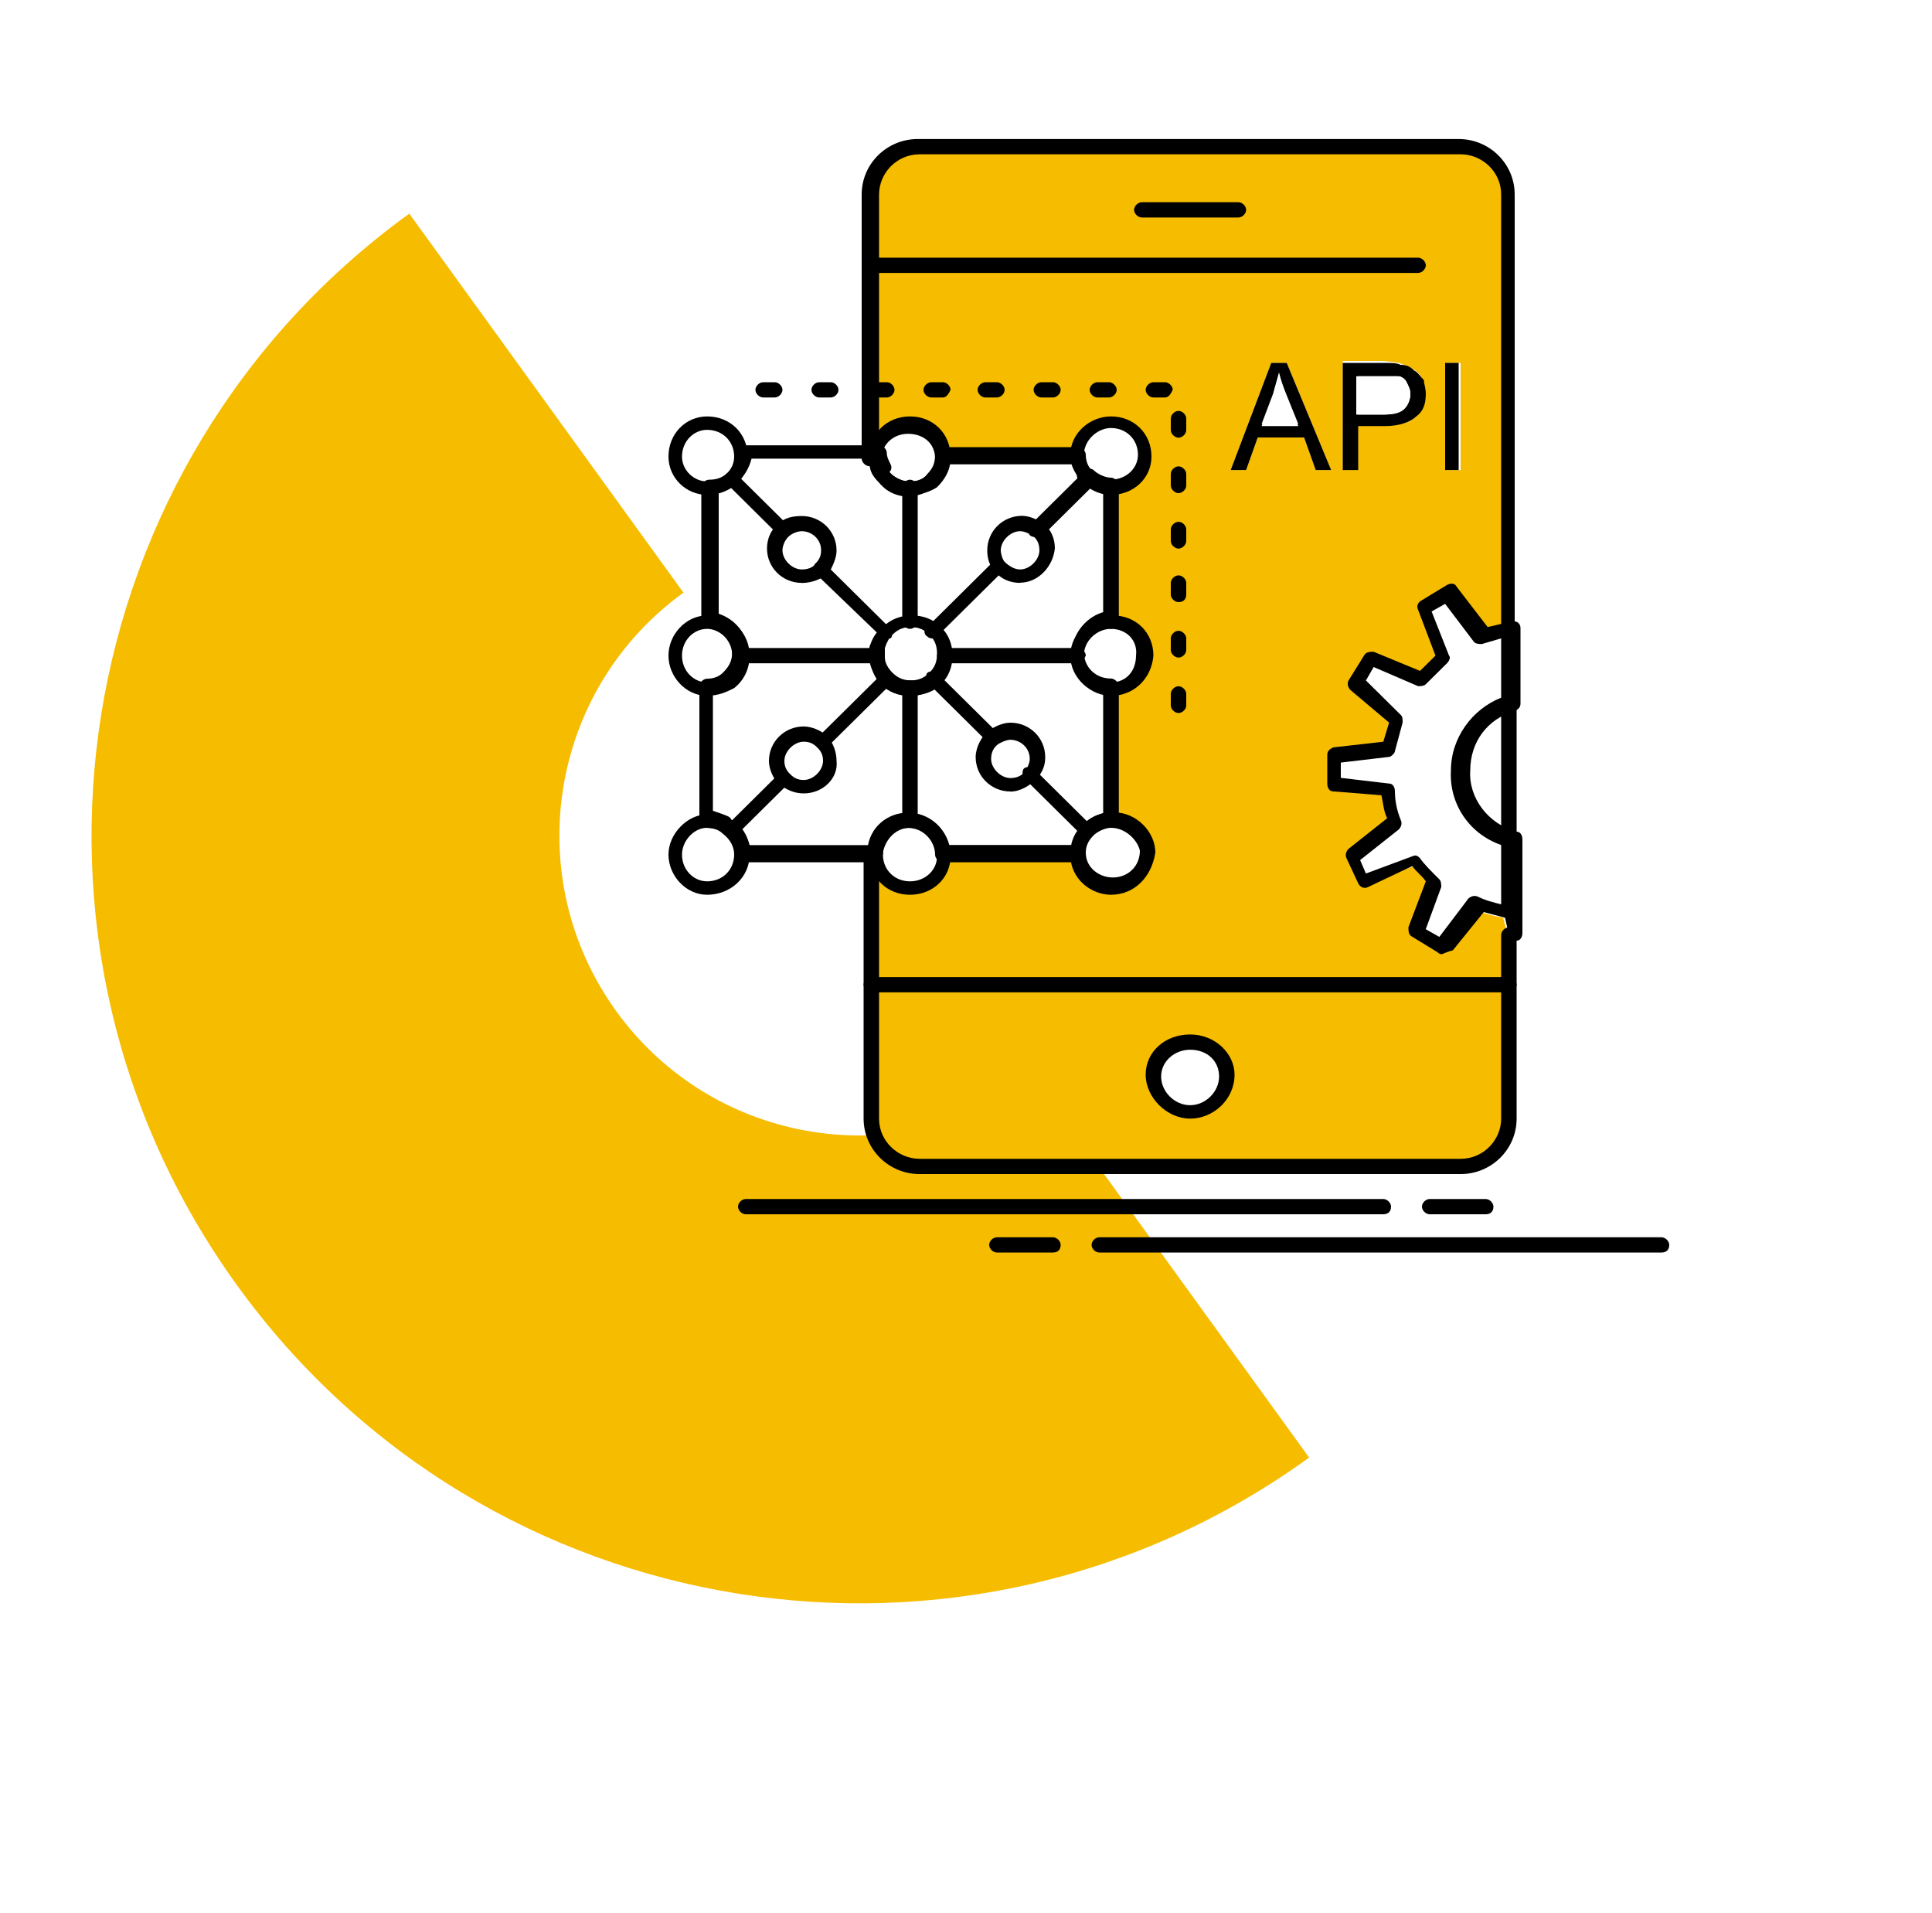 <svg xmlns="http://www.w3.org/2000/svg" id="_1" data-name="1" viewBox="0 0 200 198.03"><defs><style>      .cls-1 {        fill: #f6bc00;      }      .cls-2 {        fill: #fff;      }    </style></defs><rect class="cls-2" width="200" height="198.03"></rect><path class="cls-1" d="m24.56,133.06c25.73,35.56,75.4,43.52,110.96,17.8l-28.38-39.23c-13.89,10.05-33.29,6.93-43.34-6.96-10.04-13.88-6.94-33.28,6.95-43.33l-28.38-39.23C6.81,47.84-1.16,97.51,24.56,133.06Z"></path><g id="_181_Api_Application_coding_Development_Mobile" data-name="181, Api, Application, coding, Development, Mobile"><g><path class="cls-2" d="m73.6,64.29c1.8.2,3.2,1.59,3.2,3.37,0,1.19-.4,1.98-1.2,2.77h0c-.6.4-1.2.59-2,.59h-.2c-1.8,0-3.2-1.58-3.2-3.56s1.6-3.56,3.2-3.56h.2q-.2.39,0,.39h0Z"></path><path class="cls-2" d="m75.4,85.68c.8.59,1.4,1.78,1.4,2.77,0,1.98-1.6,3.56-3.6,3.56-1.8,0-3.2-1.58-3.2-3.56,0-1.78,1.6-3.56,3.2-3.56h.2v.2c.6,0,1.4.2,2,.6-.2-.2,0-.2,0,0Z"></path><path class="cls-2" d="m81.2,80.53c-.4-.4-.8-1.19-.8-1.78,0-1.59,1.2-2.77,2.8-2.77.8,0,1.4.2,1.8.79.6.59.8,1.19.8,1.98,0,1.58-1.2,2.77-2.8,2.77-.6,0-1.2-.4-1.8-.99Z"></path><path class="cls-2" d="m97.6,88.45h0c0,1.98-1.4,3.37-3.4,3.37s-3.6-1.58-3.6-3.56v-.4c.2-1.78,1.6-2.97,3.4-2.97,2.2.2,3.6,1.58,3.6,3.56Z"></path><path class="cls-2" d="m107.2,78.55c0,.59-.2,1.19-.6,1.58-.6.6-1.4.99-2.2.99-1.6,0-2.8-1.19-2.8-2.77,0-.79.4-1.58,1.2-2.18.4-.39,1-.59,1.6-.59,1.6.2,2.8,1.39,2.8,2.97Z"></path><path class="cls-1" d="m156.2,101.92v13.86c0,2.77-2.2,4.95-5,4.95h-56c-2.8,0-5-2.18-5-4.95v-13.86h66Zm-33,13.27c2,0,3.8-1.78,3.8-3.76s-1.8-3.57-3.8-3.57-3.8,1.59-3.8,3.57,1.8,3.76,3.8,3.76Z"></path><path class="cls-1" d="m90.2,40.33v-20.4c0-2.77,2.2-4.95,5-4.95h56c2.8,0,5,2.18,5,4.95v45.35c-1,.2-2,.6-3,.79l-3.6-4.55-2.6,1.58,2,5.15c-.8.79-1.6,1.59-2.2,2.18l-5.2-2.18-1.6,2.58,4.2,3.76c-.2.99-.6,1.98-.8,2.97l-5.8.79v3.17l5.8.79c0,1.19.2,2.18.8,3.17l-4.6,3.56,1.2,2.58,5.6-1.98c.6.79,1.2,1.58,2,2.18l-2,5.15,2.6,1.59,3.6-4.56c1,.6,2,.79,3,.99l.6,2.18v5.15h-66v-13.47h.4c0,1.98,1.6,3.56,3.6,3.56s3.4-1.39,3.4-3.37h13.8c0,1.98,1.8,3.37,3.4,3.37,2,0,3.6-1.58,3.6-3.56,0-1.78-1.4-3.37-3.4-3.37v-13.66c2,0,3.4-1.59,3.4-3.37s-1.4-4.16-3.4-4.16v-13.66h0v-.2c2,0,3.6-1.58,3.6-3.17,0-1.98-1.6-3.56-3.6-3.56-1.8,0-3.4,1.39-3.4,3.37h-13.8c0-1.98-1.6-3.37-3.4-3.37-2,0-3.6,1.58-3.6,3.56h0v-.2h-.4v-6.73h-.2Zm61,8.32v-11.09h-1.4v11.09h1.4Zm-4.6-5.54c.6-.6,1-1.39,1-2.38,0-.59-.2-.99-.4-1.58-.2-.4-.6-.79-1-.99-.4-.2-.8-.4-1.4-.6-.4,0-1-.2-1.8-.2h-4v11.09h1.4v-4.55h2.8c1.8.2,2.8-.2,3.4-.79Zm-8.8,5.54l-4.6-11.09h-1.6l-4.2,11.09h1.6l1.2-3.37h4.8l1.2,3.37h1.6Z"></path><path class="cls-2" d="m156.2,87.07v9.7l-.6-2.18c-1-.2-2-.6-3-.99l-3.6,4.55-2.6-1.58,2-5.15c-.8-.79-1.6-1.58-2-2.18l-5.6,1.98-1.2-2.57,4.6-3.57c-.6-.99-.8-1.98-.8-3.17l-5.8-.79v-3.17l5.8-.79c.2-.99.6-1.98.8-2.97l-4.2-3.76,1.6-2.57,5.2,2.18c.8-.79,1.6-1.58,2.2-2.18l-2-5.15,2.6-1.58,3.6,4.55c1-.2,2-.59,3-.79v7.72c-3,1.19-5.2,3.96-5.2,7.33-.2,3.17,2,6.14,5.2,7.13Z"></path><path class="cls-2" d="m156.2,73.01v14.06c-3.2-.99-5.6-3.96-5.2-7.13,0-3.37,2.2-6.14,5.2-6.93Z"></path><rect x="149.6" y="37.56" width="1.4" height="11.09"></rect><path d="m147.6,40.73c0,.99-.2,1.78-1,2.38-.6.59-1.8.99-3.2.99h-2.8v4.55h-1.6v-11.09h4.2c.8,0,1.4,0,1.8.2.6,0,1,.2,1.4.59.4.2.6.59,1,.99,0,.4.2.79.2,1.39Zm-1.6,0c0-.4-.2-.79-.4-1.19-.2-.39-.6-.59-1-.59h-4.2v3.96h2.8c1,0,1.6-.2,2-.59.6-.4.8-.99.8-1.58Z"></path><path class="cls-2" d="m145.6,39.54c.2.4.4.79.4,1.19,0,.59-.2,1.19-.6,1.58-.4.4-1,.59-2,.59h-2.8v-3.96h4.2c.2,0,.6.2.8.59Z"></path><path d="m133.2,37.56l4.6,11.09h-1.6l-1.2-3.37h-4.8l-1.2,3.37h-1.6l4.2-11.09h1.6Zm1.2,6.54l-1.2-2.97c-.4-.99-.6-1.78-.8-2.38-.2.79-.4,1.39-.6,2.18l-1.2,3.17h3.8Z"></path><path class="cls-2" d="m133.2,40.92l1.2,2.97h-3.8l1.2-3.17c.2-.79.4-1.39.6-2.18.2.79.4,1.39.8,2.38Z"></path><path class="cls-2" d="m127,111.43c0,1.98-1.8,3.76-3.8,3.76s-3.8-1.78-3.8-3.76,1.8-3.57,3.8-3.57,3.8,1.59,3.8,3.57Z"></path><path class="cls-2" d="m115,43.9c2,0,3.6,1.58,3.6,3.56,0,1.78-1.6,3.17-3.6,3.17-1,0-2-.59-2.8-1.19h0c-.4-.59-.6-1.38-.6-1.98h0c0-2.18,1.6-3.56,3.4-3.56Z"></path><path class="cls-2" d="m115,64.29c2,0,3.4,1.59,3.4,3.37s-1.4,3.56-3.4,3.56h0c-2,0-3.4-1.58-3.4-3.36,0-1.98,1.6-3.57,3.4-3.57h0Z"></path><path class="cls-2" d="m115,84.89c2,0,3.4,1.78,3.4,3.37,0,1.98-1.6,3.56-3.6,3.56-1.8,0-3.4-1.39-3.4-3.37h0c.2-1.98,1.8-3.37,3.6-3.56h0Z"></path><path class="cls-2" d="m115,71.22v13.67c-.8,0-1.8.4-2.4.99l-6-5.94h0c.4-.4.6-.99.6-1.58,0-1.58-1.2-2.77-2.8-2.77-.6,0-1.2.2-1.6.59h0l-6-5.94c.6-.59,1-1.38,1-2.37h13.8c0,1.98,1.6,3.36,3.4,3.36Z"></path><path class="cls-2" d="m115,50.63v13.66c-1.8,0-3.6,1.59-3.6,3.57h-13.8c0-.99-.4-1.78-1-2.58l6.6-6.53h0c.6.59,1.2.99,2,.99,1.6,0,2.8-1.19,2.8-2.77,0-.79-.4-1.59-1-1.98l5.4-5.35h0c.8.59,1.6.99,2.6.99Z"></path><path class="cls-2" d="m112.6,49.64l-5.4,5.35c-.4-.4-1.2-.6-1.8-.6-1.6,0-2.8,1.19-2.8,2.77,0,.59.2,1.39.6,1.78h0l-6.6,6.53c-.6-.59-1.4-.99-2.4-.99v-13.67c1,0,1.8-.4,2.4-.99.8-.59,1.2-1.39,1.2-2.38h13.8c0,.79.4,1.39.8,1.98h0l.2.2Z"></path><path class="cls-2" d="m112.6,85.88c-.6.59-1.2,1.58-1.2,2.38h-13.8c0-1.78-1.6-3.56-3.6-3.56v-13.67c1,0,1.8-.4,2.6-.99l6,5.94h0c-.6.59-1.2,1.39-1.2,2.18,0,1.59,1.2,2.77,2.8,2.77.8,0,1.6-.4,2.2-.99h0l6.2,5.94Z"></path><path class="cls-2" d="m107.2,54.79c.6.59,1,1.19,1,1.98,0,1.58-1.2,2.77-2.8,2.77-.8,0-1.6-.4-2-.99-.4-.4-.6-1.19-.6-1.78,0-1.58,1.2-2.77,2.8-2.77.6.2,1.2.39,1.6.79Z"></path><path class="cls-2" d="m97.8,47.07h0c0,.99-.4,1.98-1.2,2.57-.6.59-1.4.79-2.4.79-1.4,0-2.4-.59-3-1.58h0c-.2-.4-.4-.99-.4-1.39v-.2c0-1.98,1.6-3.56,3.6-3.56,1.8.2,3.2,1.58,3.4,3.37Z"></path><path class="cls-2" d="m91.8,65.28c.6-.59,1.4-.99,2.4-.99s1.8.4,2.4.99c.6.6,1,1.39,1,2.38s-.4,1.78-1,2.38c-.6.59-1.6.99-2.4.99s-1.8-.4-2.4-.99c-.6-.59-.8-1.19-1-1.98h0v-1.19h0c.2-.4.6-.99,1-1.59Z"></path><path class="cls-2" d="m85,58.75c-.6.59-1.2.99-2,.99-1.6,0-2.8-1.19-2.8-2.77,0-.79.4-1.59,1-1.98.4-.4,1.2-.79,1.8-.79,1.6,0,2.8,1.19,2.8,2.77,0,.59-.4,1.19-.8,1.78Z"></path><path class="cls-2" d="m73.2,43.9c2,0,3.6,1.58,3.6,3.56,0,1.78-1.6,3.17-3.6,3.17-1.8,0-3.2-1.58-3.2-3.17,0-2.18,1.6-3.56,3.2-3.56Z"></path><path d="m156.2,66.08c-.4,0-.8-.4-.8-.79V20.13c0-2.38-2-4.16-4.2-4.16h-56c-2.4,0-4.2,1.98-4.2,4.16v26.54c.2.2.4.4.4.79s-.4.79-.8.79h-.6c-.4,0-.8-.4-.8-.79v-27.33c0-3.17,2.6-5.74,5.8-5.74h56c3.2,0,5.8,2.57,5.8,5.74v45.35c.2.2-.2.59-.6.59Z"></path><path d="m111.6,48.06h-13.8c-.4,0-.8-.4-.8-.79s.4-.79.8-.79h13.8c.4,0,.8.4.8.79-.2.4-.4.79-.8.79Z"></path><path d="m115,65.09c-.4,0-.8-.4-.8-.79v-13.86c0-.39.4-.79.8-.79s.8.4.8.79v13.86c0,.4-.4.79-.8.79Z"></path><path d="m115,85.68c-.4,0-.8-.4-.8-.79v-13.67c0-.39.4-.79.8-.79s.8.4.8.79v13.67c0,.4-.4.79-.8.79Z"></path><path d="m111.6,89.05h-13.8c-.4,0-.8-.39-.8-.79s.4-.79.8-.79h13.8c.4,0,.8.4.8.79s-.4.79-.8.79Z"></path><path d="m90.2,102.71c-.4,0-.8-.4-.8-.79v-13.66c0-.4.4-.79.8-.79h.4c.4,0,.8.4.8.79s-.2.59-.4.79v12.87c0,.4-.4.79-.8.79Z"></path><path d="m156.2,102.71c-.4,0-.8-.4-.8-.79v-5.15c0-.4.4-.79.8-.79s.8.4.8.79v5.15c0,.4-.4.79-.8.79Z"></path><path d="m156.2,87.86c-.4,0-.8-.4-.8-.79v-14.06c0-.4.4-.79.8-.79s.8.4.8.79v14.06c0,.4-.4.79-.8.79Z"></path><path d="m149.2,98.75q-.2,0-.4-.2l-2.6-1.59c-.4-.2-.4-.59-.4-.99l1.8-4.75c-.4-.59-1-.99-1.4-1.58l-4.6,2.18c-.4.2-.8,0-1-.4l-1.2-2.57c-.2-.4,0-.79.2-.99l4-3.17c-.4-.79-.4-1.59-.6-2.38l-5-.4c-.4,0-.6-.4-.6-.79v-2.97c0-.39.2-.59.6-.79l5.2-.59.6-1.98-4-3.37c-.2-.2-.4-.59-.2-.99l1.6-2.57c.2-.4.6-.4,1-.4l4.8,1.98,1.6-1.58-1.8-4.75c-.2-.4,0-.79.4-.99l2.6-1.58c.4-.2.8-.2,1,.2l3.2,4.16,2.6-.6c.2,0,.4,0,.6.2.2.2.2.4.2.59v7.72c0,.39-.2.59-.6.79-2.8.79-4.6,3.17-4.6,6.14h0c-.2,2.77,1.8,5.54,4.8,6.34.4,0,.6.4.6.79v9.7c0,.39-.2.79-.6.79s-.8-.2-.8-.59l-.4-1.78c-.8-.2-1.4-.39-2.2-.59l-3.2,3.96c-.8.2-1,.4-1.2.4Zm-1.6-2.57l1.4.79,3-3.96c.2-.2.6-.39,1-.2.8.4,1.6.59,2.4.79v-6.14c-3.4-1.19-5.4-4.36-5.2-7.72,0-3.37,2.2-6.34,5.2-7.53v-6.14l-2,.59c-.2,0-.6,0-.8-.2l-3-3.96-1.4.79,1.8,4.56c.2.2,0,.59-.2.79l-2.2,2.18c-.2.2-.6.2-.8.2l-4.6-1.98-.8,1.39,3.6,3.56c.2.2.2.4.2.79l-.8,2.97c0,.2-.4.59-.6.59l-5,.59v1.58l5,.59c.4,0,.6.4.6.79,0,.99.2,1.98.6,2.97.2.4,0,.79-.2.99l-4,3.17.6,1.39,4.8-1.78c.4-.2.6,0,.8.2.4.59,1.2,1.39,2,2.18.2.2.2.6.2.79l-1.6,4.36Z"></path><path d="m151.2,121.52h-56c-3.2,0-5.8-2.57-5.8-5.74v-13.86c0-.39.4-.79.8-.79h66c.4,0,.8.4.8.79v13.86c0,3.17-2.6,5.74-5.8,5.74Zm-60.2-18.81v13.07c0,2.38,2,4.16,4.2,4.16h56c2.4,0,4.2-1.98,4.2-4.16v-13.07h-64.4Z"></path><path d="m123.2,115.78c-2.4,0-4.6-2.18-4.6-4.55s2-4.16,4.6-4.16,4.6,1.98,4.6,4.16c0,2.57-2.2,4.55-4.6,4.55Zm0-7.13c-1.6,0-3,1.19-3,2.77s1.4,2.97,3,2.97,3-1.39,3-2.97-1.2-2.77-3-2.77Z"></path><path d="m146.8,28.25h-56.6c-.4,0-.8-.4-.8-.79s.4-.79.8-.79h56.6c.4,0,.8.4.8.79s-.4.79-.8.79Z"></path><path d="m128.2,22.51h-10c-.4,0-.8-.4-.8-.79s.4-.79.8-.79h10c.4,0,.8.4.8.79s-.4.79-.8.79Z"></path><path d="m94.2,72.02c-1.2,0-2.2-.4-3-1.19-.6-.6-1-1.59-1.2-2.38,0-.2,0-.59.4-.79-.2-.2-.4-.4-.2-.79.2-.79.6-1.39,1.2-1.98.8-.79,1.8-1.19,3-1.19s2.2.4,3,1.19c.8.79,1.2,1.78,1.2,2.97s-.4,2.18-1.2,2.97c-1,.79-2,1.19-3.2,1.19Zm-3-4.36q.2.2.2.4c0,.59.4,1.19.8,1.58.6.59,1.2.79,2,.79s1.4-.2,2-.79c.6-.59.8-1.19.8-1.98s-.2-1.39-.8-1.98c-.6-.59-1.2-.79-2-.79s-1.4.2-2,.79c-.4.4-.6.79-.8,1.39.2.4,0,.4-.2.59Z"></path><path d="m90.8,68.85c-.4,0-.6-.2-.8-.6v-1.19c0-.4.4-.59.8-.59s.6.4.6.79v.99c.2.2-.2.6-.6.6h0Z"></path><path d="m73.6,65.09h0q-.2,0,0,0c-.6,0-1-.4-1-.79v-13.86c0-.39.4-.79.8-.79.8,0,1.4-.2,2-.79.6-.59.8-1.19.8-1.98,0-.4.4-.79.8-.79h14c.4,0,.8.39.8.79h0c0,.4.2.79.4,1.19.2.39,0,.79-.4.99-.4.2-.8,0-1-.4-.2-.4-.4-.79-.4-1.19h-12.6c-.2.79-.6,1.59-1.2,2.18-.6.59-1.4.99-2.2,1.19v12.67c.2.2.2.4.2.59-.4.59-.6.99-1,.99Z"></path><path d="m75.2,86.28q-.2,0-.4-.2c-.4-.2-1-.39-1.6-.39-.4,0-.8-.4-.8-.79v-13.86c0-.4.4-.79.8-.79.6,0,1.2-.2,1.6-.59h0c.6-.59,1-1.19,1-2.18,0-1.39-1.2-2.57-2.6-2.77-.4,0-.8-.4-.6-.79,0-.4.4-.79.8-.6,2.2.2,4,1.98,4,4.16h0c0,1.19-.6,2.38-1.6,3.17h-.2c-.6.4-1.2.59-1.8.79v12.48c.6.2,1.2.4,1.6.59.4.2.4.59.2.99.2.79,0,.79-.4.79Z"></path><path d="m90.8,89.25h-13.8c-.4,0-.8-.4-.8-.79,0-.79-.2-1.39-.8-1.98q-.2-.2-.4-.4c-.4-.2-.4-.59-.2-.99.2-.39.6-.39,1-.2.2.2.4.4.6.4.6.59,1,1.39,1.2,2.18h12.6c.2-.2.4-.2.6-.2.4,0,.8.4.6.79h0c0,.79-.2,1.19-.6,1.19Z"></path><path d="m111.6,89.25h-14c-.4,0-.8-.4-.8-.79,0-1.39-1.2-2.77-2.8-2.77-1.4,0-2.6.99-2.8,2.37,0,.4-.4.79-.8.6-.4,0-.8-.4-.6-.79.2-2.18,2-3.76,4.2-3.76,2,0,3.8,1.39,4.2,3.37h12.8c.4-1.78,1.6-2.97,3.4-3.37v-12.48c-2-.4-3.4-1.98-3.4-4.16,0-1.98,1.6-3.76,3.4-4.16v-12.48c-.8-.2-1.6-.59-2.2-1.19-.2-.2-.2-.79,0-.99.2-.2.8-.2,1,0,.4.4,1.2.79,1.8.79h0c.4,0,.8.4.8.79v13.67c0,.39-.4.79-.8.79-1.6,0-2.8,1.19-2.8,2.77s1.2,2.77,2.8,2.77c.4,0,.8.4.8.79v13.86c0,.4-.4.79-.8.79-1.6,0-2.8,1.19-2.8,2.77.2.4-.2.79-.6.79Z"></path><path d="m112.6,50.23c-.2,0-.4,0-.6-.2q-.2-.2-.4-.4c-.2-.4-.2-.79.2-.99.4-.2.8-.2,1,.2,0,.2.2.2.2.2.2.2.2.79,0,.99,0,.2-.2.2-.4.2Z"></path><path d="m94.2,51.42c-1.6,0-3-.79-3.6-2.18-.2-.4,0-.79.2-.99.4-.2.8,0,1,.2.4.79,1.4,1.39,2.4,1.39h0c.6,0,1.4-.2,1.8-.79.6-.6.8-1.19.8-1.98,0-.4.4-.79.8-.79h14c.4,0,.8.4.8.79,0,.59.2,1.19.6,1.58.2.4.2.79-.2.99-.4.2-.8.2-1-.2-.4-.59-.6-1.19-.8-1.78h-12.6c-.2.79-.6,1.58-1.2,2.38-.8.79-1.8,1.19-3,1.38h0Z"></path><path d="m94.2,72.02c-1.2,0-2.2-.4-3-1.19-.6-.6-1-1.59-1.2-2.58h0v-1.19h0c.2-.79.6-1.58,1.2-1.98.8-.79,1.8-1.19,3-1.19s2.2.39,3,1.19,1.2,1.78,1.2,2.97-.4,2.18-1.2,2.97c-.6.59-1.8.99-3,.99Zm-2.6-3.96c0,.59.4,1.19.8,1.58.6.59,1.2.79,2,.79s1.4-.2,2-.79c.4-.59.8-1.19.8-1.98s-.2-1.39-.8-1.98c-.6-.4-1.2-.79-2-.79s-1.4.2-2,.79c-.4.4-.6.79-.8,1.39h0v.99h0Z"></path><path d="m115,51.22c-1.2,0-2.4-.59-3.2-1.58h0c-.6-.79-1-1.58-1-2.38v-.2c0-2.18,2-3.96,4.2-3.96,2.4,0,4.2,1.78,4.2,4.16,0,2.18-1.8,3.96-4.2,3.96Zm-2.2-2.57c.6.59,1.4.99,2.2.99,1.6,0,2.8-1.19,2.8-2.57,0-1.59-1.2-2.77-2.8-2.77-1.2,0-2.6.99-2.8,2.57h0c0,.99.2,1.39.6,1.78h0Z"></path><path d="m73.2,51.22c-2.2,0-4-1.78-4-3.96,0-2.38,1.8-4.16,4-4.16,2.4,0,4.2,1.78,4.2,4.16.2,2.18-1.8,3.96-4.2,3.96Zm0-6.73c-1.4,0-2.6,1.19-2.6,2.77,0,1.39,1.2,2.57,2.6,2.57,1.6,0,2.8-1.19,2.8-2.57,0-1.58-1.2-2.77-2.8-2.77Z"></path><path d="m73.2,92.61c-2.2,0-4-1.98-4-4.16s2-4.16,4-4.16h.2c.8,0,1.6.4,2.4.79h0c1,.79,1.8,2.18,1.8,3.37,0,2.38-2,4.16-4.4,4.16Zm0-6.93h0c-1.4,0-2.6,1.38-2.6,2.77,0,1.58,1.2,2.77,2.6,2.77,1.6,0,2.8-1.19,2.8-2.77,0-.79-.4-1.58-1.2-2.18h0c-.4-.4-1-.59-1.6-.59.2,0,0,0,0,0Z"></path><path d="m115,92.61c-2,0-4.2-1.59-4.2-4.16v-.2c0-.99.4-2.18,1.4-2.97.8-.79,1.8-1.19,3-1.19h.2c2.2,0,4.2,1.98,4.2,4.16-.4,2.57-2.2,4.36-4.6,4.36Zm0-6.93c-.6,0-1.4.39-1.8.79-.6.59-.8,1.19-.8,1.78h0c0,1.58,1.4,2.57,2.8,2.57,1.6,0,2.8-1.19,2.8-2.77-.2-.99-1.4-2.37-3-2.37h0Z"></path><path d="m115,72.02c-2,0-4.2-1.78-4.2-4.16s2.2-4.16,4.2-4.16h.2c2.4,0,4.2,1.78,4.2,4.16-.2,2.37-2,4.16-4.4,4.16h0Zm0-6.93c-1.4,0-2.8,1.19-2.8,2.77s1.4,2.77,2.8,2.77h0c1.6,0,2.6-1.19,2.6-2.77.2-1.59-1-2.77-2.6-2.77h0Z"></path><path d="m73.2,72.02c-2.2,0-4-1.98-4-4.16s1.8-4.16,4-4.16h.6c2.2.2,3.8,1.98,3.8,4.16,0,1.38-.6,2.57-1.6,3.36h0c-.8.4-1.6.79-2.8.79q.2,0,0,0Zm0-6.93h0c-1.4,0-2.6,1.19-2.6,2.77s1.2,2.77,2.6,2.77h0c.6,0,1.2-.2,1.6-.59h0c.6-.59,1-1.19,1-2.18,0-1.39-1-2.58-2.4-2.77h-.2c.2,0,0,0,0,0Z"></path><path d="m94.2,51.22c-1.6,0-3-.79-3.8-1.98h0c-.4-.59-.4-1.19-.4-1.78v-.2c0-2.38,1.8-4.16,4.2-4.16s4.2,1.78,4.2,4.16v.2c0,1.19-.6,2.18-1.4,2.97-.6.4-1.6.79-2.8.79Zm-2.4-2.77h0c.4.79,1.4,1.39,2.4,1.39.8,0,1.4-.2,1.8-.59.6-.4.8-1.19.8-1.78h0c0-1.58-1.2-2.57-2.8-2.57s-2.8,1.19-2.8,2.77h0c.4,0,.4.4.6.79h0Z"></path><path d="m94.2,92.61c-2.4,0-4.2-1.78-4.2-4.16v-.4c.2-1.78,1.8-3.76,4.2-3.76,2.6,0,4.2,2.18,4.2,4.16v.2c0,2.18-1.8,3.96-4.2,3.96Zm0-6.93c-1.6,0-2.6,1.38-2.8,2.57h0v.2c0,1.58,1.2,2.77,2.8,2.77s2.8-1.19,2.8-2.57h0c0-1.59-1.2-2.97-2.8-2.97Z"></path><path d="m81.2,55.58c-.2,0-.4,0-.6-.2h0l-5.4-5.35c-.2-.2-.2-.79,0-.99.2-.2.8-.2,1,0l5.4,5.35h0c.2.4.2.79,0,.99,0,.2-.2.2-.4.2Z"></path><path d="m91.8,66.08c-.2,0-.4,0-.6-.2l-6.8-6.54c-.2-.2-.2-.79,0-.99.2-.2.8-.39,1,0l6.8,6.73h0c.2.4.2.79,0,.99h-.4Z"></path><path d="m96.6,66.08c-.2,0-.4,0-.6-.2-.4-.2-.4-.79,0-.99h0l6.6-6.54c.2-.2.8-.2,1,0,.2.2.2.79,0,.99l-6.8,6.73c.2,0,0,0-.2,0Z"></path><path d="m107.2,55.58c-.2,0-.4,0-.6-.2-.2-.2-.2-.79,0-.99h0l5.4-5.35c.2-.2.4-.2.6-.2.4,0,.8.4.8.79,0,.2,0,.4-.2.59l-5.4,5.35h-.6Z"></path><path d="m75.8,86.67c-.2,0-.4,0-.6-.2-.2-.2-.2-.79,0-.99l5.4-5.35c.2-.2.8-.2,1,0,.2.2.2.79,0,.99l-5.4,5.35c0,.2-.2.2-.4.2Z"></path><path d="m85.2,77.56c-.2,0-.4,0-.6-.2-.2-.2-.2-.79,0-.99l6.6-6.53c.2-.2.8-.2,1,0,.2.2.2.79,0,.99l-6.6,6.53s-.2.2-.4.2Z"></path><path d="m102.8,76.97c-.2,0-.4,0-.6-.2l-6.2-6.14c-.2-.2-.2-.79,0-.99.2-.2.8-.2,1,0l6.2,6.14c.2.2.2.79,0,.99,0,.2-.2.2-.4.2Z"></path><path d="m112.6,86.67c-.2,0-.4,0-.6-.2l-6-5.94c-.2-.2-.2-.79,0-.99.2-.2.8-.2,1,0l6,5.94c.2.2.2.79,0,.99,0,.2-.2.2-.4.2Z"></path><path d="m90.8,68.65h-14c-.4,0-.8-.4-.8-.79s.4-.79.8-.79h14c.4,0,.8.4.8.79-.2.39-.4.79-.8.79Z"></path><path d="m94.2,65.09c-.4,0-.8-.4-.8-.79v-13.86c0-.39.4-.79.8-.79s.8.4.8.79v13.86c0,.4-.4.79-.8.79Z"></path><path d="m111.6,68.65h-13.8c-.4,0-.8-.4-.8-.79s.4-.79.8-.79h13.8c.4,0,.8.4.8.79-.2.39-.4.79-.8.79Z"></path><path d="m94.2,85.68c-.4,0-.8-.4-.8-.79v-13.67c0-.39.4-.79.8-.79s.8.4.8.79v13.67c0,.4-.4.79-.8.79Z"></path><path d="m105.6,60.33c-1,0-2-.39-2.6-1.19-.6-.59-.8-1.39-.8-2.18,0-1.98,1.6-3.57,3.6-3.57.8,0,1.6.4,2.2.79.8.59,1.2,1.58,1.2,2.57-.2,1.98-1.8,3.56-3.6,3.56Zm0-5.35c-1,0-2,.99-2,1.98,0,.39.2.99.4,1.19.4.4,1,.79,1.6.79,1,0,2-.99,2-1.98,0-.6-.2-1.19-.8-1.59-.4-.2-.8-.39-1.2-.39Z"></path><path d="m83,60.33c-2,0-3.6-1.58-3.6-3.56,0-.99.4-1.98,1.2-2.57.6-.59,1.4-.79,2.4-.79,2,0,3.6,1.59,3.6,3.57,0,.79-.4,1.58-.8,2.37-.8.6-1.8.99-2.8.99Zm0-5.35c-.4,0-1,.2-1.4.59-.4.4-.6.99-.6,1.39,0,.99,1,1.98,2,1.98.6,0,1.2-.2,1.4-.6.4-.39.6-.79.6-1.38,0-1.19-1-1.98-2-1.98Z"></path><path d="m83.2,82.12c-1,0-1.8-.39-2.6-.99-.6-.59-1-1.58-1-2.37,0-1.98,1.6-3.57,3.6-3.57.8,0,1.8.4,2.4.99.6.6,1,1.59,1,2.58.2,1.78-1.4,3.36-3.4,3.36Zm0-5.35c-1,0-2,.99-2,1.98,0,.59.2.99.6,1.38.4.4.8.6,1.4.6,1,0,2-.99,2-1.98,0-.6-.2-.99-.6-1.39-.4-.4-.8-.59-1.4-.59Z"></path><path d="m104.6,81.92c-2,0-3.6-1.58-3.6-3.56,0-.99.6-2.18,1.4-2.77.6-.4,1.4-.79,2.2-.79,2,0,3.6,1.58,3.6,3.56,0,.79-.2,1.39-.8,2.18-.8.79-1.8,1.39-2.8,1.39Zm0-5.35c-.4,0-.8.2-1.2.4-.6.4-.8.99-.8,1.58,0,.99,1,1.98,2,1.98.6,0,1.2-.2,1.6-.79.2-.4.4-.79.4-1.19,0-1.19-1-1.98-2-1.98Z"></path><path d="m122,73.8c-.4,0-.8-.4-.8-.79v-1.19c0-.4.4-.79.8-.79s.8.4.8.79v1.19c0,.4-.4.79-.8.79Zm0-5.74c-.4,0-.8-.4-.8-.79v-1.19c0-.4.4-.79.8-.79s.8.4.8.79v1.19c0,.4-.4.79-.8.79Zm0-5.74c-.4,0-.8-.39-.8-.79v-1.19c0-.39.4-.79.8-.79s.8.4.8.79v1.19c0,.59-.4.79-.8.79Zm0-5.54c-.4,0-.8-.4-.8-.79v-1.19c0-.4.4-.79.8-.79s.8.39.8.79v1.19c0,.39-.4.79-.8.79Zm0-5.74c-.4,0-.8-.4-.8-.79v-1.19c0-.4.4-.79.8-.79s.8.4.8.79v1.19c0,.4-.4.79-.8.79Zm0-5.74c-.4,0-.8-.4-.8-.79v-1.19c0-.4.4-.79.8-.79s.8.4.8.79v1.19c0,.4-.4.79-.8.79Zm-1.4-4.16h-1.2c-.4,0-.8-.4-.8-.79s.4-.79.8-.79h1.2c.4,0,.8.4.8.79-.2.4-.4.79-.8.79Zm-5.8,0h-1.2c-.4,0-.8-.4-.8-.79s.4-.79.8-.79h1.2c.4,0,.8.4.8.79s-.4.79-.8.79Zm-5.8,0h-1.2c-.4,0-.8-.4-.8-.79s.4-.79.8-.79h1.2c.4,0,.8.4.8.79s-.4.79-.8.79Zm-5.8,0h-1.2c-.4,0-.8-.4-.8-.79s.4-.79.8-.79h1.2c.4,0,.8.4.8.79s-.4.79-.8.79Zm-5.6,0h-1.2c-.4,0-.8-.4-.8-.79s.4-.79.8-.79h1.2c.4,0,.8.4.8.79-.2.4-.4.79-.8.79Zm-5.8,0h-1.2c-.4,0-.8-.4-.8-.79s.4-.79.8-.79h1.2c.4,0,.8.4.8.79s-.4.79-.8.79Zm-5.8,0h-1.2c-.4,0-.8-.4-.8-.79s.4-.79.8-.79h1.2c.4,0,.8.4.8.79s-.4.79-.8.79Zm-5.8,0h-1.2c-.4,0-.8-.4-.8-.79s.4-.79.8-.79h1.2c.4,0,.8.4.8.79s-.4.79-.8.79Z"></path><path d="m143.2,125.68h-66c-.4,0-.8-.39-.8-.79s.4-.79.8-.79h66c.4,0,.8.4.8.79,0,.59-.4.79-.8.79Z"></path><path d="m172,129.64h-58.2c-.4,0-.8-.39-.8-.79s.4-.79.8-.79h58.2c.4,0,.8.4.8.79,0,.59-.4.79-.8.79Z"></path><path d="m109,129.64h-5.8c-.4,0-.8-.39-.8-.79s.4-.79.8-.79h5.8c.4,0,.8.4.8.79,0,.59-.4.79-.8.79Z"></path><path d="m153.8,125.68h-5.8c-.4,0-.8-.39-.8-.79s.4-.79.8-.79h5.8c.4,0,.8.4.8.79,0,.59-.4.79-.8.79Z"></path></g></g></svg>